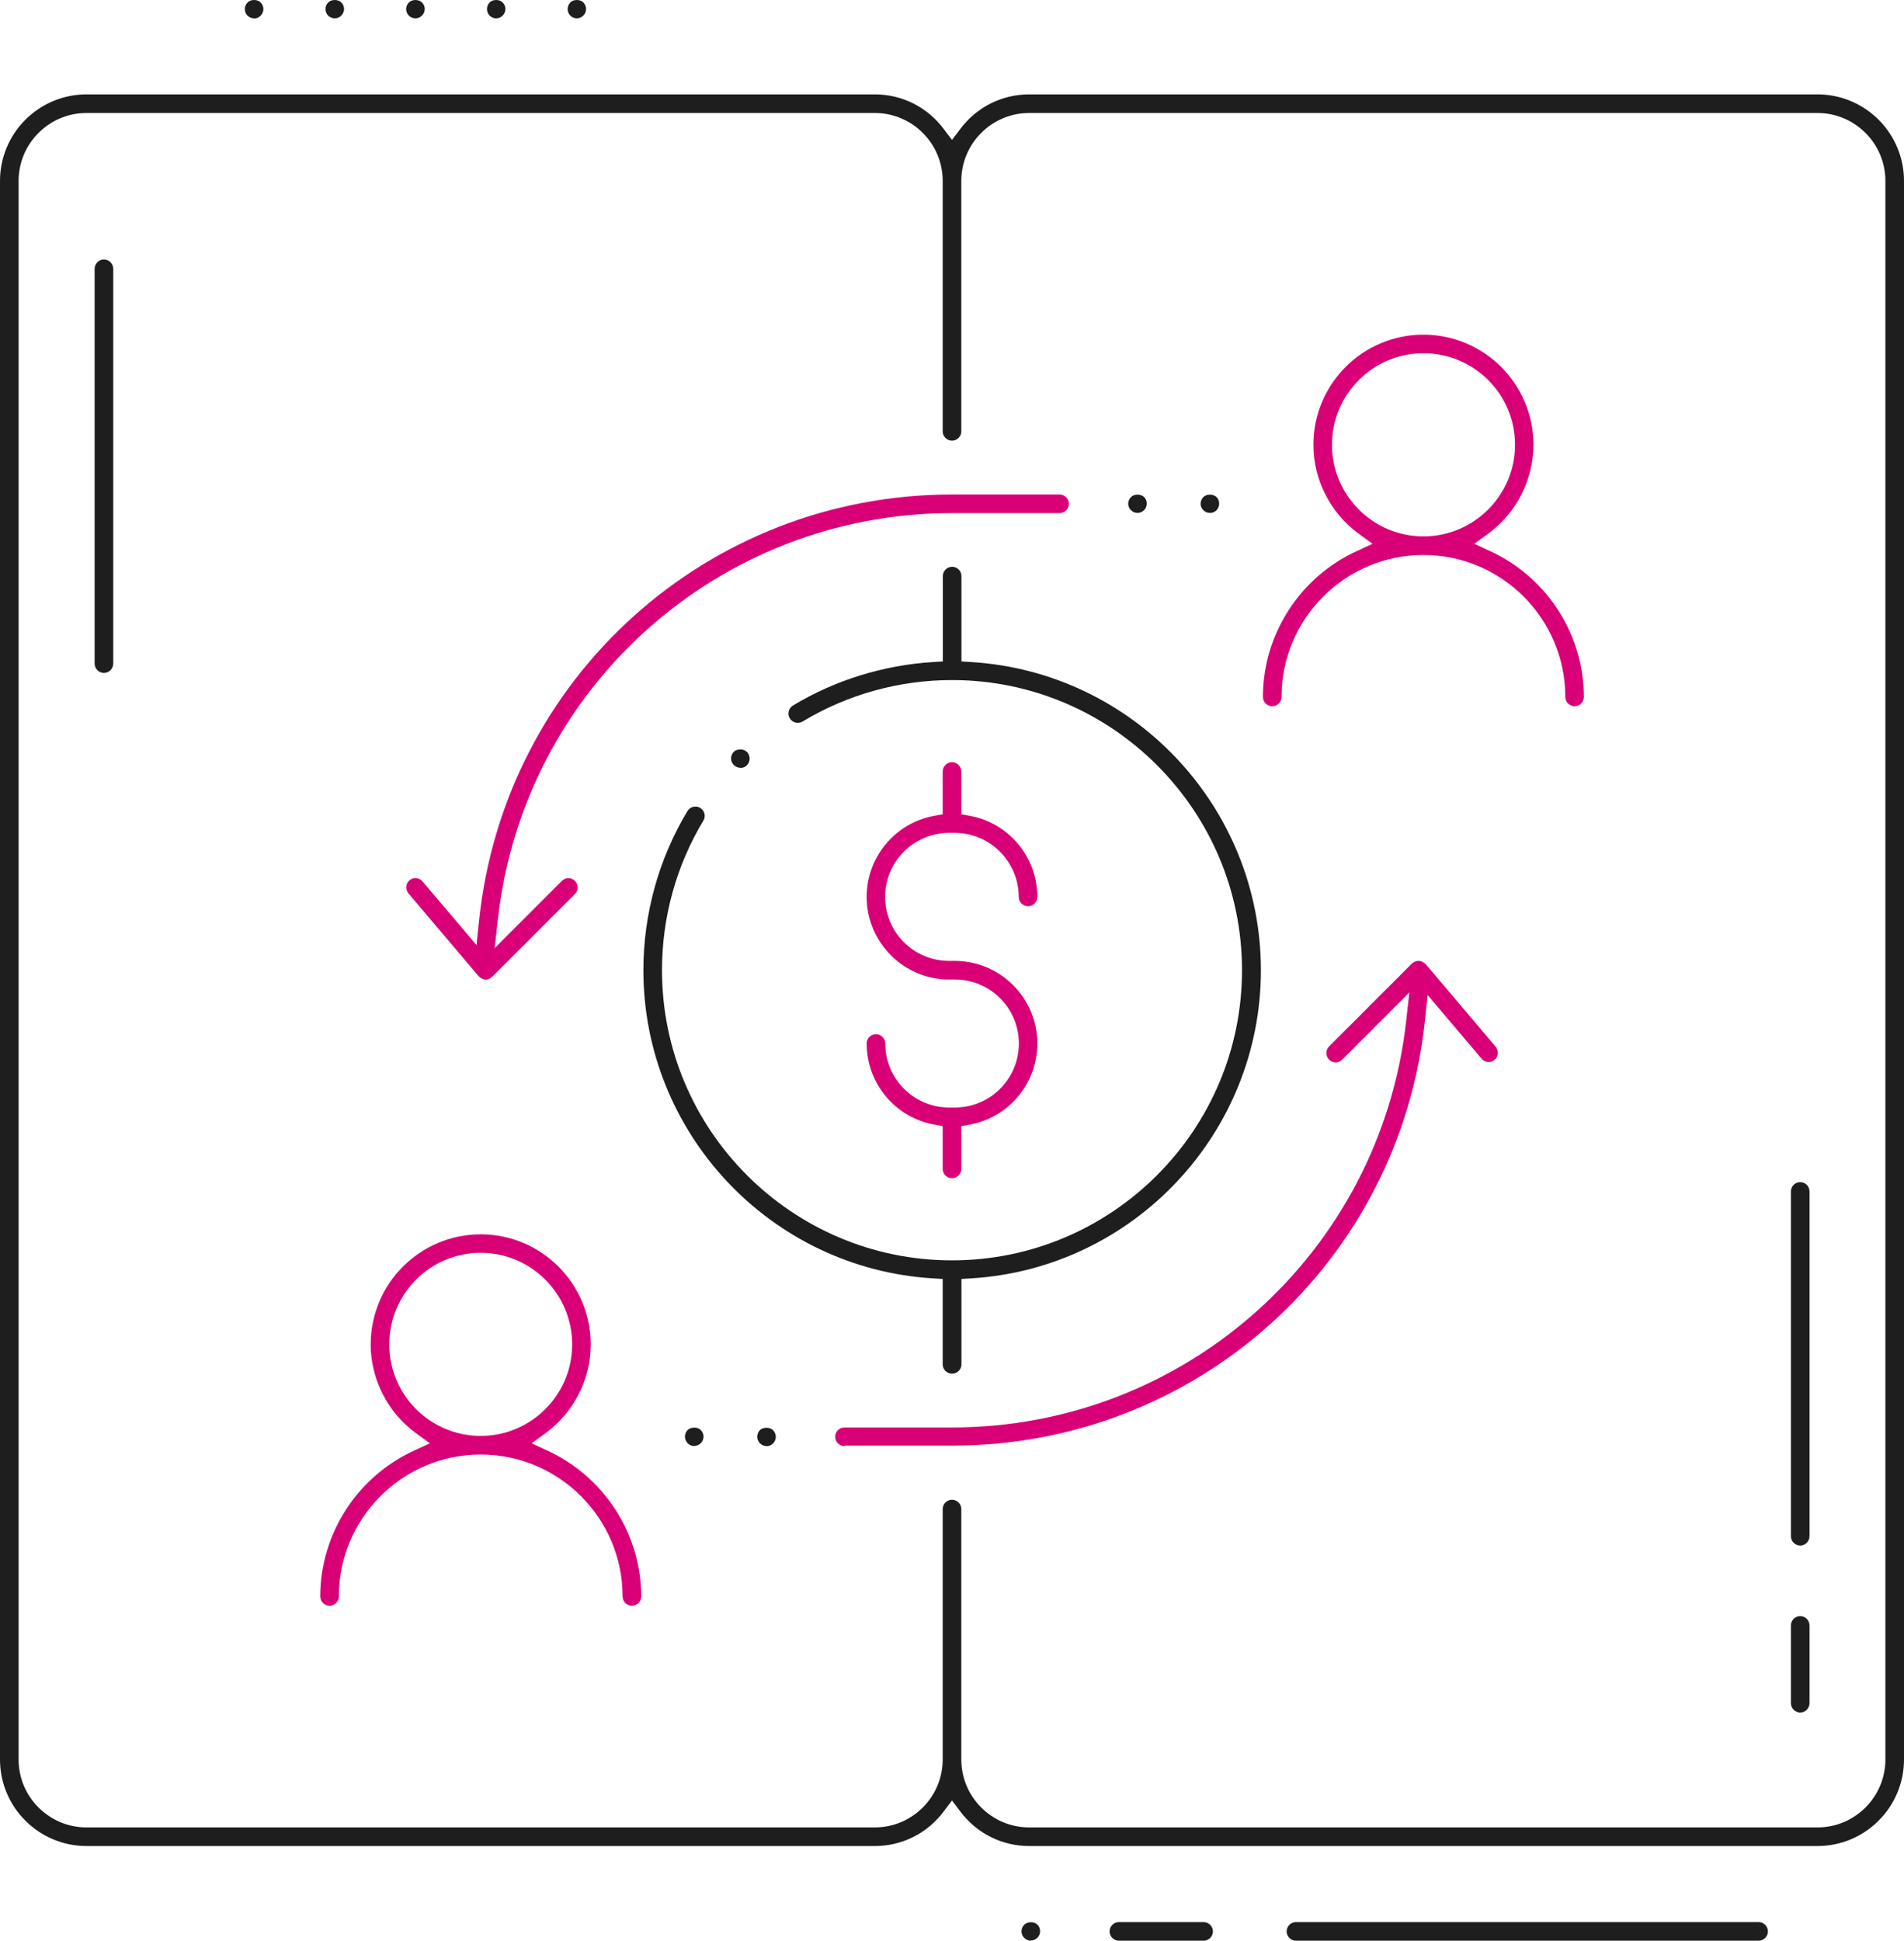 <svg width="315" height="321" viewBox="0 0 315 321" fill="none" xmlns="http://www.w3.org/2000/svg">
<path d="M42.038 3.031C41.63 3.031 41.221 2.863 40.932 2.574C40.668 2.309 40.499 1.9 40.499 1.491C40.499 1.083 40.668 0.698 40.956 0.409C41.221 0.144 41.605 0 42.038 0C42.471 0 42.88 0.144 43.121 0.409C43.409 0.698 43.578 1.107 43.578 1.491C43.578 1.876 43.409 2.309 43.121 2.598C42.832 2.887 42.447 3.055 42.038 3.055V3.031Z" fill="#1E1E1E"/>
<path d="M55.386 3.031C54.977 3.031 54.568 2.863 54.28 2.574C54.015 2.309 53.847 1.9 53.847 1.491C53.847 1.083 54.015 0.698 54.304 0.409C54.568 0.144 54.953 0 55.386 0C55.819 0 56.228 0.144 56.468 0.409C56.757 0.698 56.925 1.107 56.925 1.491C56.925 1.876 56.757 2.285 56.468 2.574C56.179 2.863 55.795 3.031 55.386 3.031Z" fill="#1E1E1E"/>
<path d="M68.734 3.031C68.325 3.031 67.916 2.863 67.627 2.574C67.363 2.309 67.194 1.9 67.194 1.491C67.194 1.083 67.363 0.698 67.651 0.409C67.916 0.144 68.301 0 68.734 0C69.166 0 69.551 0.144 69.816 0.409C70.104 0.698 70.273 1.107 70.273 1.491C70.273 1.876 70.104 2.285 69.816 2.574C69.527 2.863 69.142 3.031 68.734 3.031Z" fill="#1E1E1E"/>
<path d="M82.081 3.031C81.672 3.031 81.263 2.863 80.999 2.574C80.71 2.285 80.566 1.9 80.566 1.491C80.566 1.083 80.734 0.698 80.999 0.409C81.263 0.144 81.648 0 82.081 0C82.514 0 82.922 0.144 83.163 0.409C83.452 0.698 83.62 1.107 83.62 1.491C83.62 1.876 83.452 2.285 83.163 2.574C82.874 2.863 82.49 3.031 82.081 3.031Z" fill="#1E1E1E"/>
<path d="M95.428 3.031C95.019 3.031 94.611 2.863 94.346 2.574C94.057 2.285 93.913 1.876 93.913 1.491C93.913 1.107 94.081 0.698 94.346 0.409C94.611 0.144 94.995 0 95.428 0C95.861 0 96.27 0.144 96.51 0.409C96.799 0.698 96.967 1.107 96.967 1.491C96.967 1.876 96.799 2.309 96.51 2.574C96.222 2.863 95.837 3.031 95.428 3.031Z" fill="#1E1E1E"/>
<path d="M214.401 321C213.559 321 212.862 320.302 212.862 319.46C212.862 318.619 213.559 317.921 214.401 317.921H290.95C291.792 317.921 292.49 318.619 292.49 319.46C292.49 320.302 291.792 321 290.95 321H214.401Z" fill="#1E1E1E"/>
<path d="M185.109 321C184.267 321 183.57 320.302 183.57 319.46C183.57 318.619 184.267 317.921 185.109 317.921H199.13C199.971 317.921 200.669 318.619 200.669 319.46C200.669 320.302 199.971 321 199.13 321H185.109Z" fill="#1E1E1E"/>
<path d="M170.535 321C170.15 321 169.741 320.832 169.453 320.543C169.164 320.254 168.996 319.869 168.996 319.46C168.996 319.051 169.164 318.642 169.453 318.354C169.717 318.113 170.102 317.945 170.535 317.945C170.968 317.945 171.377 318.089 171.641 318.354C171.93 318.642 172.074 319.027 172.074 319.436C172.074 319.845 171.906 320.254 171.617 320.519C171.328 320.807 170.92 320.976 170.535 320.976V321Z" fill="#1E1E1E"/>
<path d="M17.195 111.306C16.354 111.306 15.656 110.608 15.656 109.766V44.455C15.656 43.613 16.354 42.916 17.195 42.916C18.037 42.916 18.735 43.613 18.735 44.455V109.766C18.735 110.608 18.037 111.306 17.195 111.306Z" fill="#1E1E1E"/>
<path d="M297.829 255.64C296.987 255.64 296.29 254.943 296.29 254.101V197.065C296.29 196.223 296.987 195.525 297.829 195.525C298.67 195.525 299.368 196.223 299.368 197.065V254.101C299.368 254.943 298.67 255.64 297.829 255.64Z" fill="#1E1E1E"/>
<path d="M297.829 283.257C296.987 283.257 296.29 282.559 296.29 281.717V268.847C296.29 268.005 296.987 267.308 297.829 267.308C298.67 267.308 299.368 268.005 299.368 268.847V281.717C299.368 282.559 298.67 283.257 297.829 283.257Z" fill="#1E1E1E"/>
<path d="M170.27 305.34C165.749 305.34 161.588 303.247 158.847 299.59L157.5 297.81L156.153 299.59C153.412 303.247 149.251 305.34 144.73 305.34H14.309C6.421 305.34 0 298.917 0 291.027V29.925C0 22.035 6.421 15.612 14.309 15.612H144.73C149.251 15.612 153.412 17.705 156.153 21.361L157.5 23.142L158.847 21.361C161.588 17.705 165.749 15.612 170.27 15.612H300.691C308.579 15.612 315 22.035 315 29.925V291.027C315 298.917 308.579 305.34 300.691 305.34H170.27ZM157.5 248.063C158.342 248.063 159.039 248.761 159.039 249.603V291.027C159.039 297.233 164.09 302.261 170.27 302.261H300.691C306.895 302.261 311.922 297.209 311.922 291.027V29.925C311.922 23.719 306.871 18.691 300.691 18.691H170.27C164.066 18.691 159.039 23.743 159.039 29.925V71.349C159.039 72.191 158.342 72.889 157.5 72.889C156.658 72.889 155.961 72.191 155.961 71.349V29.925C155.961 23.719 150.91 18.691 144.73 18.691H14.309C8.105 18.691 3.078 23.743 3.078 29.925V291.027C3.078 297.233 8.129 302.261 14.309 302.261H144.73C150.934 302.261 155.961 297.209 155.961 291.027V249.603C155.961 248.761 156.658 248.063 157.5 248.063Z" fill="#1E1E1E"/>
<path d="M157.5 227.207C156.658 227.207 155.961 226.509 155.961 225.667V211.546L154.373 211.45C127.486 209.814 106.443 187.443 106.443 160.476C106.443 151.19 108.968 142.073 113.73 134.159C114.018 133.702 114.499 133.413 115.053 133.413C115.341 133.413 115.606 133.485 115.846 133.63C116.183 133.846 116.447 134.183 116.544 134.568C116.64 134.977 116.592 135.386 116.375 135.723C111.878 143.18 109.521 151.72 109.521 160.476C109.521 186.937 131.045 208.467 157.5 208.467C183.954 208.467 205.479 186.937 205.479 160.476C205.479 134.015 183.954 112.485 157.5 112.485C148.77 112.485 140.208 114.866 132.777 119.341C132.537 119.485 132.272 119.557 131.983 119.557C131.43 119.557 130.949 119.269 130.661 118.811C130.228 118.09 130.468 117.128 131.19 116.695C138.164 112.485 146.197 110.007 154.398 109.502L155.985 109.406V95.285C155.985 94.443 156.682 93.745 157.524 93.745C158.366 93.745 159.063 94.443 159.063 95.285V109.406L160.65 109.502C187.538 111.138 208.605 133.534 208.605 160.476C208.605 187.418 187.538 209.814 160.65 211.45L159.063 211.546V225.667C159.063 226.509 158.366 227.207 157.524 227.207H157.5Z" fill="#1E1E1E"/>
<path d="M260.504 116.815C259.662 116.815 258.965 116.117 258.965 115.275C258.965 102.333 248.431 91.797 235.493 91.797C222.554 91.797 212.02 102.333 212.02 115.275C212.02 116.117 211.323 116.815 210.481 116.815C209.639 116.815 208.942 116.117 208.942 115.275C208.942 104.955 215.026 95.477 224.478 91.147L227.075 89.945L224.766 88.261C220.077 84.821 217.287 79.336 217.287 73.562C217.287 63.507 225.464 55.352 235.493 55.352C245.521 55.352 253.698 63.531 253.698 73.562C253.698 79.312 250.908 84.821 246.219 88.261L243.91 89.945L246.507 91.147C255.935 95.477 262.043 104.955 262.043 115.275C262.043 116.117 261.346 116.815 260.504 116.815ZM235.493 58.431C227.147 58.431 220.365 65.215 220.365 73.562C220.365 81.91 227.147 88.718 235.493 88.718C243.838 88.718 250.644 81.934 250.644 73.562C250.644 65.191 243.862 58.431 235.493 58.431Z" fill="#D90077"/>
<path d="M104.543 265.6C103.701 265.6 103.004 264.902 103.004 264.06C103.004 251.118 92.47 240.582 79.532 240.582C66.593 240.582 56.059 251.118 56.059 264.06C56.059 264.902 55.362 265.6 54.52 265.6C53.678 265.6 52.981 264.902 52.981 264.06C52.981 253.74 59.066 244.262 68.517 239.932L71.114 238.729L68.805 237.045C64.116 233.605 61.326 228.121 61.326 222.371C61.326 212.316 69.503 204.161 79.532 204.161C89.56 204.161 97.737 212.34 97.737 222.371C97.737 228.121 94.947 233.605 90.258 237.045L87.949 238.729L90.546 239.932C99.974 244.262 106.082 253.74 106.082 264.06C106.082 264.902 105.385 265.6 104.543 265.6ZM79.532 207.216C71.186 207.216 64.404 214 64.404 222.371C64.404 230.743 71.186 237.502 79.532 237.502C87.877 237.502 94.659 230.719 94.659 222.371C94.659 214.024 87.877 207.216 79.532 207.216Z" fill="#D90077"/>
<path d="M122.484 126.99C122.075 126.99 121.69 126.822 121.402 126.533C121.113 126.245 120.945 125.86 120.945 125.451C120.945 125.042 121.113 124.633 121.402 124.344C121.642 124.104 122.051 123.959 122.484 123.959C122.917 123.959 123.302 124.104 123.566 124.368C123.855 124.657 124.023 125.066 124.023 125.475C124.023 125.884 123.855 126.269 123.59 126.557C123.302 126.87 122.893 127.014 122.508 127.014L122.484 126.99Z" fill="#1E1E1E"/>
<path d="M157.5 194.876C156.658 194.876 155.961 194.178 155.961 193.336V186.264L154.59 186.023C148.097 184.844 143.383 179.191 143.383 172.6C143.383 171.758 144.08 171.06 144.922 171.06C145.764 171.06 146.461 171.758 146.461 172.6C146.461 178.446 151.199 183.185 157.043 183.185H157.981C163.825 183.185 168.563 178.446 168.563 172.6C168.563 166.754 163.825 162.015 157.981 162.015H157.043C149.516 162.015 143.383 155.881 143.383 148.352C143.383 141.761 148.097 136.107 154.59 134.929L155.961 134.688V127.616C155.961 126.774 156.658 126.076 157.5 126.076C158.342 126.076 159.039 126.774 159.039 127.616V134.688L160.41 134.929C166.903 136.107 171.617 141.761 171.617 148.352C171.617 149.194 170.92 149.891 170.078 149.891C169.236 149.891 168.539 149.194 168.539 148.352C168.539 142.53 163.801 137.767 157.957 137.767H157.019C151.175 137.767 146.437 142.506 146.437 148.352C146.437 154.197 151.175 158.936 157.019 158.936H157.957C165.485 158.936 171.617 165.071 171.617 172.6C171.617 179.191 166.903 184.844 160.41 186.023L159.039 186.264V193.336C159.039 194.178 158.342 194.876 157.5 194.876Z" fill="#D90077"/>
<path d="M80.229 162.015C80.229 162.015 79.989 161.967 79.796 161.895C79.604 161.823 79.46 161.727 79.315 161.582C79.219 161.486 79.147 161.438 79.099 161.366L67.579 147.774C67.026 147.125 67.098 146.139 67.747 145.609C68.108 145.297 68.493 145.249 68.733 145.249C69.19 145.249 69.623 145.441 69.912 145.802L78.834 156.314L79.243 152.393C83.379 112.148 117.025 81.79 157.5 81.79H175.297C176.138 81.79 176.836 82.487 176.836 83.329C176.836 84.171 176.138 84.869 175.297 84.869H157.5C118.949 84.869 86.65 113.76 82.369 152.056L81.84 156.819L92.951 145.706C93.24 145.417 93.625 145.249 94.033 145.249C94.442 145.249 94.827 145.417 95.116 145.706C95.404 145.994 95.573 146.379 95.573 146.788C95.573 147.197 95.404 147.582 95.116 147.871L81.552 161.438L81.311 161.631C81.311 161.631 81.047 161.847 80.927 161.919C80.734 161.991 80.542 162.04 80.325 162.04H80.205L80.229 162.015Z" fill="#D90077"/>
<path d="M188.187 84.845C187.802 84.845 187.393 84.676 187.105 84.388C186.816 84.099 186.648 83.69 186.648 83.305C186.648 82.92 186.816 82.511 187.105 82.223C187.369 81.958 187.754 81.814 188.187 81.814C188.62 81.814 189.029 81.958 189.293 82.223C189.582 82.511 189.726 82.896 189.726 83.305C189.726 83.714 189.558 84.123 189.269 84.388C188.981 84.676 188.572 84.845 188.187 84.845Z" fill="#1E1E1E"/>
<path d="M200.164 84.845C199.779 84.845 199.37 84.676 199.081 84.388C198.793 84.099 198.625 83.69 198.625 83.305C198.625 82.92 198.793 82.511 199.081 82.223C199.346 81.958 199.731 81.814 200.164 81.814C200.597 81.814 201.005 81.958 201.27 82.223C201.559 82.511 201.703 82.896 201.703 83.305C201.703 83.714 201.535 84.123 201.246 84.412C200.957 84.7 200.573 84.845 200.164 84.845Z" fill="#1E1E1E"/>
<path d="M139.703 239.186C138.862 239.186 138.164 238.489 138.164 237.647C138.164 236.805 138.862 236.107 139.703 236.107H157.5C196.051 236.107 228.35 207.216 232.631 168.919L233.16 164.156L222.049 175.27C221.76 175.559 221.375 175.727 220.967 175.727C220.558 175.727 220.173 175.559 219.884 175.27C219.283 174.669 219.283 173.682 219.884 173.081L233.569 159.393C233.569 159.393 233.833 159.177 234.026 159.081C234.242 158.984 234.41 158.96 234.627 158.936H234.771C234.915 158.936 235.036 158.984 235.204 159.033C235.42 159.129 235.565 159.225 235.709 159.345L235.925 159.538L247.445 173.129C247.71 173.442 247.83 173.851 247.806 174.26C247.782 174.669 247.589 175.03 247.277 175.294C246.916 175.607 246.531 175.655 246.291 175.655C245.834 175.655 245.401 175.463 245.112 175.102L236.19 164.589L235.781 168.51C231.645 208.756 197.999 239.114 157.524 239.114H139.728L139.703 239.186Z" fill="#D90077"/>
<path d="M126.813 239.186C126.404 239.186 126.019 239.018 125.731 238.729C125.442 238.441 125.274 238.032 125.274 237.647C125.274 237.262 125.442 236.829 125.731 236.54C125.971 236.3 126.38 236.155 126.813 236.155C127.246 236.155 127.631 236.3 127.895 236.564C128.184 236.853 128.352 237.262 128.352 237.671C128.352 238.08 128.184 238.465 127.895 238.753C127.606 239.042 127.222 239.21 126.813 239.21V239.186Z" fill="#1E1E1E"/>
<path d="M114.86 239.186C114.451 239.186 114.043 239.018 113.778 238.729C113.489 238.441 113.321 238.032 113.321 237.623C113.321 237.214 113.489 236.805 113.778 236.516C114.018 236.276 114.427 236.131 114.86 236.131C115.293 236.131 115.702 236.276 115.942 236.54C116.231 236.829 116.399 237.238 116.399 237.623C116.399 238.008 116.231 238.417 115.942 238.705C115.654 238.994 115.269 239.162 114.86 239.162V239.186Z" fill="#1E1E1E"/>
</svg>
